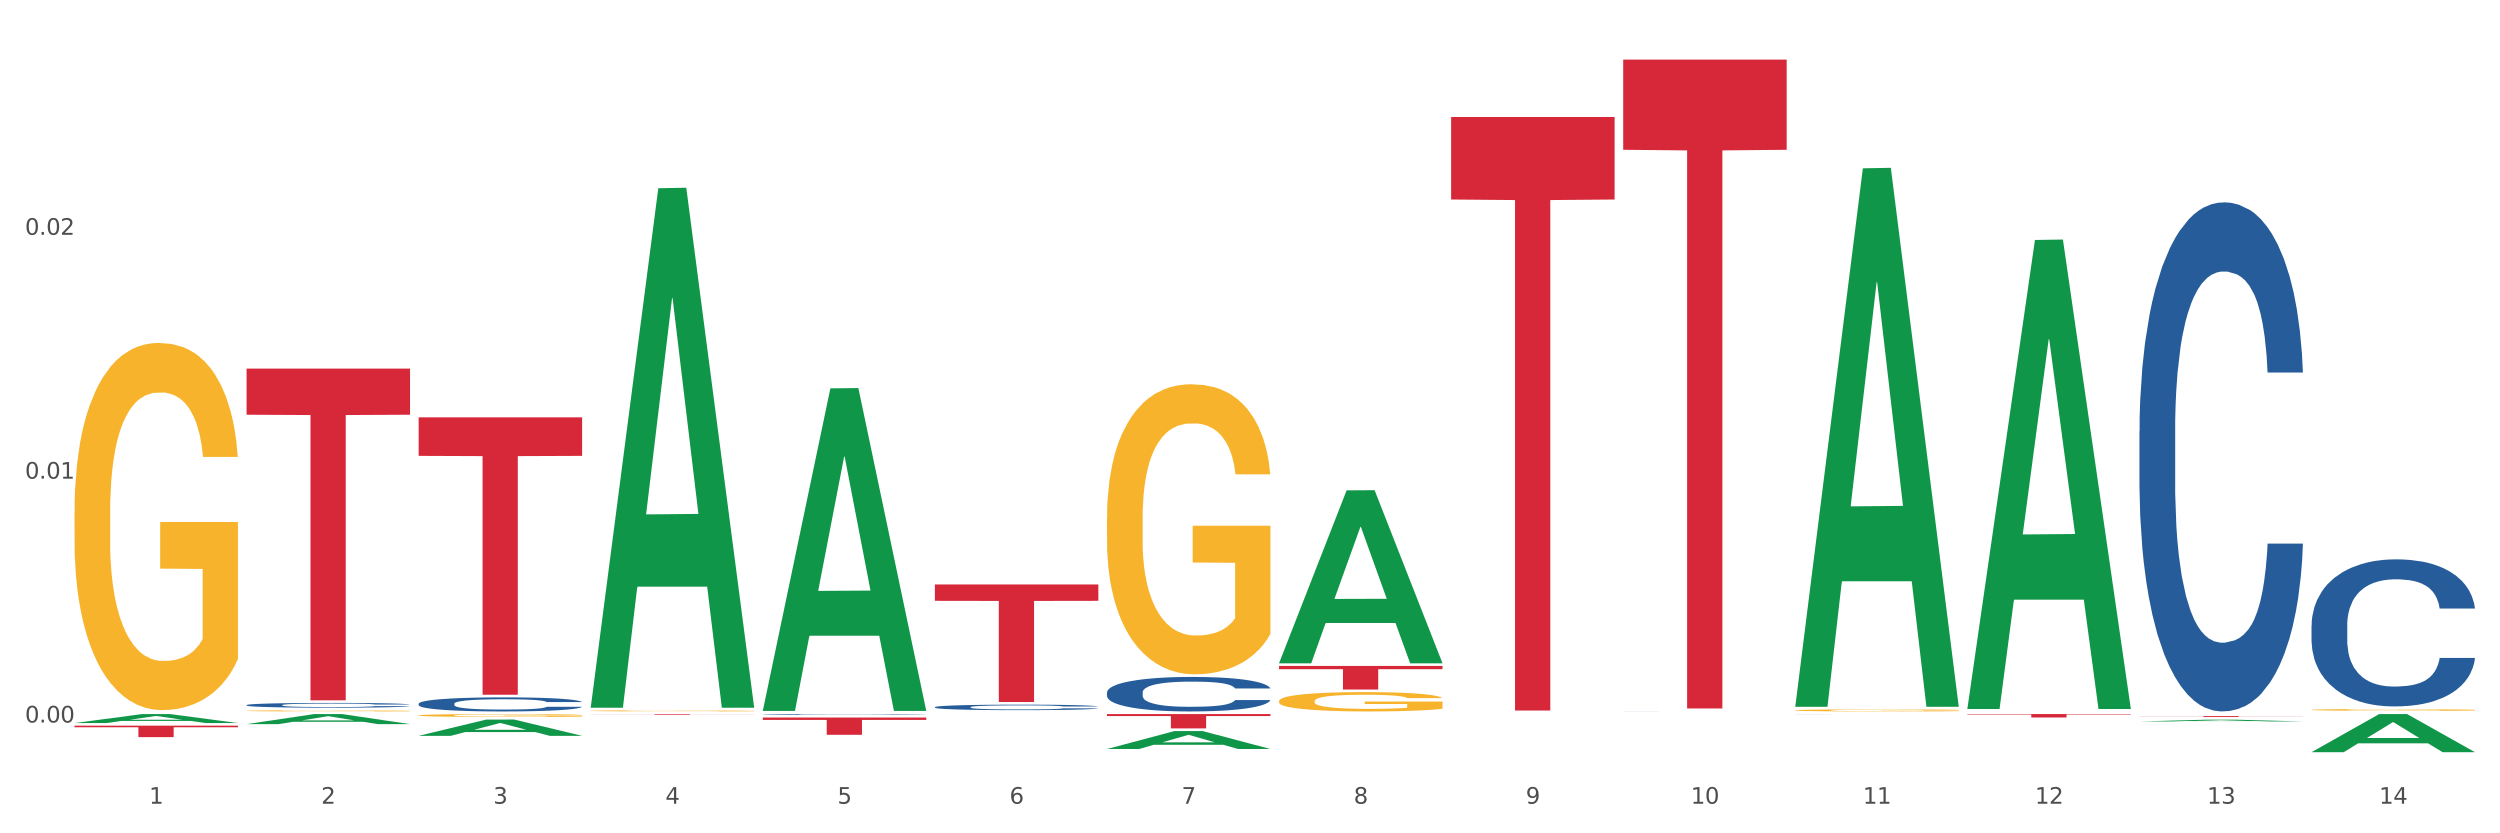 <?xml version="1.0" encoding="utf-8" standalone="no"?>
<!DOCTYPE svg PUBLIC "-//W3C//DTD SVG 1.1//EN"
  "http://www.w3.org/Graphics/SVG/1.1/DTD/svg11.dtd">
<svg xmlns:xlink="http://www.w3.org/1999/xlink" width="1080pt" height="360pt" viewBox="0 0 1080 360" xmlns="http://www.w3.org/2000/svg" version="1.1">
 <rect x="0" y="0" width="1080" height="360" fill="#333333" stroke="none"/>
 <defs>
  <style type="text/css">*{stroke-linejoin: round; stroke-linecap: butt}</style>
 </defs>
 <g id="figure_1">
  <g id="patch_1">
   <path d="M 0 360 
L 1080 360 
L 1080 0 
L 0 0 
z
" style="fill: #ffffff; stroke: #ffffff; stroke-linejoin: miter"/>
  </g>
  <g id="axes_1">
   <g id="matplotlib.axis_1">
    <g id="xtick_1">
     <g id="text_1">
      <!-- 1 -->
      <g style="fill: #4d4d4d" transform="translate(64.432 347.204) scale(0.096 -0.096)">
       <defs>
        <path id="DejaVuSans-31" d="M 794 531 
L 1825 531 
L 1825 4091 
L 703 3866 
L 703 4441 
L 1819 4666 
L 2450 4666 
L 2450 531 
L 3481 531 
L 3481 0 
L 794 0 
L 794 531 
z
" transform="scale(0.016)"/>
       </defs>
       <use xlink:href="#DejaVuSans-31"/>
      </g>
     </g>
    </g>
    <g id="xtick_2">
     <g id="text_2">
      <!-- 2 -->
      <g style="fill: #4d4d4d" transform="translate(138.771 347.204) scale(0.096 -0.096)">
       <defs>
        <path id="DejaVuSans-32" d="M 1228 531 
L 3431 531 
L 3431 0 
L 469 0 
L 469 531 
Q 828 903 1448 1529 
Q 2069 2156 2228 2338 
Q 2531 2678 2651 2914 
Q 2772 3150 2772 3378 
Q 2772 3750 2511 3984 
Q 2250 4219 1831 4219 
Q 1534 4219 1204 4116 
Q 875 4013 500 3803 
L 500 4441 
Q 881 4594 1212 4672 
Q 1544 4750 1819 4750 
Q 2544 4750 2975 4387 
Q 3406 4025 3406 3419 
Q 3406 3131 3298 2873 
Q 3191 2616 2906 2266 
Q 2828 2175 2409 1742 
Q 1991 1309 1228 531 
z
" transform="scale(0.016)"/>
       </defs>
       <use xlink:href="#DejaVuSans-32"/>
      </g>
     </g>
    </g>
    <g id="xtick_3">
     <g id="text_3">
      <!-- 3 -->
      <g style="fill: #4d4d4d" transform="translate(213.109 347.204) scale(0.096 -0.096)">
       <defs>
        <path id="DejaVuSans-33" d="M 2597 2516 
Q 3050 2419 3304 2112 
Q 3559 1806 3559 1356 
Q 3559 666 3084 287 
Q 2609 -91 1734 -91 
Q 1441 -91 1130 -33 
Q 819 25 488 141 
L 488 750 
Q 750 597 1062 519 
Q 1375 441 1716 441 
Q 2309 441 2620 675 
Q 2931 909 2931 1356 
Q 2931 1769 2642 2001 
Q 2353 2234 1838 2234 
L 1294 2234 
L 1294 2753 
L 1863 2753 
Q 2328 2753 2575 2939 
Q 2822 3125 2822 3475 
Q 2822 3834 2567 4026 
Q 2313 4219 1838 4219 
Q 1578 4219 1281 4162 
Q 984 4106 628 3988 
L 628 4550 
Q 988 4650 1302 4700 
Q 1616 4750 1894 4750 
Q 2613 4750 3031 4423 
Q 3450 4097 3450 3541 
Q 3450 3153 3228 2886 
Q 3006 2619 2597 2516 
z
" transform="scale(0.016)"/>
       </defs>
       <use xlink:href="#DejaVuSans-33"/>
      </g>
     </g>
    </g>
    <g id="xtick_4">
     <g id="text_4">
      <!-- 4 -->
      <g style="fill: #4d4d4d" transform="translate(287.448 347.204) scale(0.096 -0.096)">
       <defs>
        <path id="DejaVuSans-34" d="M 2419 4116 
L 825 1625 
L 2419 1625 
L 2419 4116 
z
M 2253 4666 
L 3047 4666 
L 3047 1625 
L 3713 1625 
L 3713 1100 
L 3047 1100 
L 3047 0 
L 2419 0 
L 2419 1100 
L 313 1100 
L 313 1709 
L 2253 4666 
z
" transform="scale(0.016)"/>
       </defs>
       <use xlink:href="#DejaVuSans-34"/>
      </g>
     </g>
    </g>
    <g id="xtick_5">
     <g id="text_5">
      <!-- 5 -->
      <g style="fill: #4d4d4d" transform="translate(361.787 347.204) scale(0.096 -0.096)">
       <defs>
        <path id="DejaVuSans-35" d="M 691 4666 
L 3169 4666 
L 3169 4134 
L 1269 4134 
L 1269 2991 
Q 1406 3038 1543 3061 
Q 1681 3084 1819 3084 
Q 2600 3084 3056 2656 
Q 3513 2228 3513 1497 
Q 3513 744 3044 326 
Q 2575 -91 1722 -91 
Q 1428 -91 1123 -41 
Q 819 9 494 109 
L 494 744 
Q 775 591 1075 516 
Q 1375 441 1709 441 
Q 2250 441 2565 725 
Q 2881 1009 2881 1497 
Q 2881 1984 2565 2268 
Q 2250 2553 1709 2553 
Q 1456 2553 1204 2497 
Q 953 2441 691 2322 
L 691 4666 
z
" transform="scale(0.016)"/>
       </defs>
       <use xlink:href="#DejaVuSans-35"/>
      </g>
     </g>
    </g>
    <g id="xtick_6">
     <g id="text_6">
      <!-- 6 -->
      <g style="fill: #4d4d4d" transform="translate(436.125 347.204) scale(0.096 -0.096)">
       <defs>
        <path id="DejaVuSans-36" d="M 2113 2584 
Q 1688 2584 1439 2293 
Q 1191 2003 1191 1497 
Q 1191 994 1439 701 
Q 1688 409 2113 409 
Q 2538 409 2786 701 
Q 3034 994 3034 1497 
Q 3034 2003 2786 2293 
Q 2538 2584 2113 2584 
z
M 3366 4563 
L 3366 3988 
Q 3128 4100 2886 4159 
Q 2644 4219 2406 4219 
Q 1781 4219 1451 3797 
Q 1122 3375 1075 2522 
Q 1259 2794 1537 2939 
Q 1816 3084 2150 3084 
Q 2853 3084 3261 2657 
Q 3669 2231 3669 1497 
Q 3669 778 3244 343 
Q 2819 -91 2113 -91 
Q 1303 -91 875 529 
Q 447 1150 447 2328 
Q 447 3434 972 4092 
Q 1497 4750 2381 4750 
Q 2619 4750 2861 4703 
Q 3103 4656 3366 4563 
z
" transform="scale(0.016)"/>
       </defs>
       <use xlink:href="#DejaVuSans-36"/>
      </g>
     </g>
    </g>
    <g id="xtick_7">
     <g id="text_7">
      <!-- 7 -->
      <g style="fill: #4d4d4d" transform="translate(510.464 347.204) scale(0.096 -0.096)">
       <defs>
        <path id="DejaVuSans-37" d="M 525 4666 
L 3525 4666 
L 3525 4397 
L 1831 0 
L 1172 0 
L 2766 4134 
L 525 4134 
L 525 4666 
z
" transform="scale(0.016)"/>
       </defs>
       <use xlink:href="#DejaVuSans-37"/>
      </g>
     </g>
    </g>
    <g id="xtick_8">
     <g id="text_8">
      <!-- 8 -->
      <g style="fill: #4d4d4d" transform="translate(584.803 347.204) scale(0.096 -0.096)">
       <defs>
        <path id="DejaVuSans-38" d="M 2034 2216 
Q 1584 2216 1326 1975 
Q 1069 1734 1069 1313 
Q 1069 891 1326 650 
Q 1584 409 2034 409 
Q 2484 409 2743 651 
Q 3003 894 3003 1313 
Q 3003 1734 2745 1975 
Q 2488 2216 2034 2216 
z
M 1403 2484 
Q 997 2584 770 2862 
Q 544 3141 544 3541 
Q 544 4100 942 4425 
Q 1341 4750 2034 4750 
Q 2731 4750 3128 4425 
Q 3525 4100 3525 3541 
Q 3525 3141 3298 2862 
Q 3072 2584 2669 2484 
Q 3125 2378 3379 2068 
Q 3634 1759 3634 1313 
Q 3634 634 3220 271 
Q 2806 -91 2034 -91 
Q 1263 -91 848 271 
Q 434 634 434 1313 
Q 434 1759 690 2068 
Q 947 2378 1403 2484 
z
M 1172 3481 
Q 1172 3119 1398 2916 
Q 1625 2713 2034 2713 
Q 2441 2713 2670 2916 
Q 2900 3119 2900 3481 
Q 2900 3844 2670 4047 
Q 2441 4250 2034 4250 
Q 1625 4250 1398 4047 
Q 1172 3844 1172 3481 
z
" transform="scale(0.016)"/>
       </defs>
       <use xlink:href="#DejaVuSans-38"/>
      </g>
     </g>
    </g>
    <g id="xtick_9">
     <g id="text_9">
      <!-- 9 -->
      <g style="fill: #4d4d4d" transform="translate(659.142 347.204) scale(0.096 -0.096)">
       <defs>
        <path id="DejaVuSans-39" d="M 703 97 
L 703 672 
Q 941 559 1184 500 
Q 1428 441 1663 441 
Q 2288 441 2617 861 
Q 2947 1281 2994 2138 
Q 2813 1869 2534 1725 
Q 2256 1581 1919 1581 
Q 1219 1581 811 2004 
Q 403 2428 403 3163 
Q 403 3881 828 4315 
Q 1253 4750 1959 4750 
Q 2769 4750 3195 4129 
Q 3622 3509 3622 2328 
Q 3622 1225 3098 567 
Q 2575 -91 1691 -91 
Q 1453 -91 1209 -44 
Q 966 3 703 97 
z
M 1959 2075 
Q 2384 2075 2632 2365 
Q 2881 2656 2881 3163 
Q 2881 3666 2632 3958 
Q 2384 4250 1959 4250 
Q 1534 4250 1286 3958 
Q 1038 3666 1038 3163 
Q 1038 2656 1286 2365 
Q 1534 2075 1959 2075 
z
" transform="scale(0.016)"/>
       </defs>
       <use xlink:href="#DejaVuSans-39"/>
      </g>
     </g>
    </g>
    <g id="xtick_10">
     <g id="text_10">
      <!-- 10 -->
      <g style="fill: #4d4d4d" transform="translate(730.426 347.204) scale(0.096 -0.096)">
       <defs>
        <path id="DejaVuSans-30" d="M 2034 4250 
Q 1547 4250 1301 3770 
Q 1056 3291 1056 2328 
Q 1056 1369 1301 889 
Q 1547 409 2034 409 
Q 2525 409 2770 889 
Q 3016 1369 3016 2328 
Q 3016 3291 2770 3770 
Q 2525 4250 2034 4250 
z
M 2034 4750 
Q 2819 4750 3233 4129 
Q 3647 3509 3647 2328 
Q 3647 1150 3233 529 
Q 2819 -91 2034 -91 
Q 1250 -91 836 529 
Q 422 1150 422 2328 
Q 422 3509 836 4129 
Q 1250 4750 2034 4750 
z
" transform="scale(0.016)"/>
       </defs>
       <use xlink:href="#DejaVuSans-31"/>
       <use xlink:href="#DejaVuSans-30" transform="translate(63.623 0)"/>
      </g>
     </g>
    </g>
    <g id="xtick_11">
     <g id="text_11">
      <!-- 11 -->
      <g style="fill: #4d4d4d" transform="translate(804.765 347.204) scale(0.096 -0.096)">
       <use xlink:href="#DejaVuSans-31"/>
       <use xlink:href="#DejaVuSans-31" transform="translate(63.623 0)"/>
      </g>
     </g>
    </g>
    <g id="xtick_12">
     <g id="text_12">
      <!-- 12 -->
      <g style="fill: #4d4d4d" transform="translate(879.104 347.204) scale(0.096 -0.096)">
       <use xlink:href="#DejaVuSans-31"/>
       <use xlink:href="#DejaVuSans-32" transform="translate(63.623 0)"/>
      </g>
     </g>
    </g>
    <g id="xtick_13">
     <g id="text_13">
      <!-- 13 -->
      <g style="fill: #4d4d4d" transform="translate(953.442 347.204) scale(0.096 -0.096)">
       <use xlink:href="#DejaVuSans-31"/>
       <use xlink:href="#DejaVuSans-33" transform="translate(63.623 0)"/>
      </g>
     </g>
    </g>
    <g id="xtick_14">
     <g id="text_14">
      <!-- 14 -->
      <g style="fill: #4d4d4d" transform="translate(1027.781 347.204) scale(0.096 -0.096)">
       <use xlink:href="#DejaVuSans-31"/>
       <use xlink:href="#DejaVuSans-34" transform="translate(63.623 0)"/>
      </g>
     </g>
    </g>
    <g id="xtick_15"/>
    <g id="xtick_16"/>
    <g id="xtick_17"/>
    <g id="xtick_18"/>
    <g id="xtick_19"/>
    <g id="xtick_20"/>
    <g id="xtick_21"/>
    <g id="xtick_22"/>
    <g id="xtick_23"/>
    <g id="xtick_24"/>
    <g id="xtick_25"/>
    <g id="xtick_26"/>
    <g id="xtick_27"/>
   </g>
   <g id="matplotlib.axis_2">
    <g id="ytick_1">
     <g id="text_15">
      <!-- 0.00 -->
      <g style="fill: #4d4d4d" transform="translate(10.8 312.123) scale(0.096 -0.096)">
       <defs>
        <path id="DejaVuSans-2e" d="M 684 794 
L 1344 794 
L 1344 0 
L 684 0 
L 684 794 
z
" transform="scale(0.016)"/>
       </defs>
       <use xlink:href="#DejaVuSans-30"/>
       <use xlink:href="#DejaVuSans-2e" transform="translate(63.623 0)"/>
       <use xlink:href="#DejaVuSans-30" transform="translate(95.41 0)"/>
       <use xlink:href="#DejaVuSans-30" transform="translate(159.033 0)"/>
      </g>
     </g>
    </g>
    <g id="ytick_2">
     <g id="text_16">
      <!-- 0.01 -->
      <g style="fill: #4d4d4d" transform="translate(10.8 206.776) scale(0.096 -0.096)">
       <use xlink:href="#DejaVuSans-30"/>
       <use xlink:href="#DejaVuSans-2e" transform="translate(63.623 0)"/>
       <use xlink:href="#DejaVuSans-30" transform="translate(95.41 0)"/>
       <use xlink:href="#DejaVuSans-31" transform="translate(159.033 0)"/>
      </g>
     </g>
    </g>
    <g id="ytick_3">
     <g id="text_17">
      <!-- 0.02 -->
      <g style="fill: #4d4d4d" transform="translate(10.8 101.428) scale(0.096 -0.096)">
       <use xlink:href="#DejaVuSans-30"/>
       <use xlink:href="#DejaVuSans-2e" transform="translate(63.623 0)"/>
       <use xlink:href="#DejaVuSans-30" transform="translate(95.41 0)"/>
       <use xlink:href="#DejaVuSans-32" transform="translate(159.033 0)"/>
      </g>
     </g>
    </g>
    <g id="ytick_4"/>
    <g id="ytick_5"/>
    <g id="ytick_6"/>
   </g>
   <g id="PolyCollection_1">
    <path d="M 32.175 312.354 
L 32.248 312.35 
L 61.37 308.48 
L 73.456 308.476 
L 102.797 312.361 
L 88.818 312.361 
L 82.484 311.457 
L 52.415 311.457 
L 52.197 311.471 
L 46.081 312.361 
L 32.175 312.361 
L 32.175 312.354 
L 56.201 310.917 
L 78.698 310.913 
L 67.559 309.304 
L 67.413 309.297 
L 67.267 309.308 
L 56.128 310.913 
L 56.201 310.917 
L 32.175 312.354 
z
" clip-path="url(#p2f6dd29756)" style="fill: #109648"/>
    <path d="M 255.191 307.087 
L 255.275 307.086 
L 255.275 307.071 
L 255.441 307.059 
L 256.275 307.028 
L 257.526 307.002 
L 258.443 306.988 
L 259.36 306.977 
L 260.444 306.966 
L 261.778 306.955 
L 264.196 306.938 
L 265.697 306.929 
L 267.531 306.92 
L 270.866 306.907 
L 273.284 306.899 
L 275.786 306.893 
L 279.871 306.886 
L 282.539 306.882 
L 285.374 306.88 
L 288.793 306.878 
L 291.377 306.878 
L 297.047 306.879 
L 301.883 306.883 
L 304.218 306.886 
L 307.219 306.891 
L 308.804 306.894 
L 311.388 306.901 
L 314.057 306.909 
L 315.891 306.917 
L 318.642 306.931 
L 320.727 306.945 
L 322.645 306.962 
L 323.645 306.974 
L 324.395 306.985 
L 325.062 306.998 
L 325.73 307.018 
L 310.721 307.018 
L 310.138 307.004 
L 309.221 306.99 
L 307.886 306.977 
L 306.719 306.969 
L 304.718 306.958 
L 302.884 306.952 
L 300.966 306.947 
L 298.631 306.943 
L 296.797 306.941 
L 294.212 306.939 
L 289.126 306.939 
L 285.708 306.943 
L 283.373 306.947 
L 281.872 306.951 
L 280.538 306.955 
L 279.037 306.96 
L 277.286 306.969 
L 276.036 306.977 
L 274.785 306.987 
L 273.785 306.997 
L 272.867 307.008 
L 272.117 307.021 
L 271.533 307.033 
L 271.033 307.049 
L 270.616 307.075 
L 270.616 307.131 
L 270.783 307.144 
L 271.2 307.161 
L 271.7 307.174 
L 272.534 307.189 
L 273.284 307.199 
L 274.702 307.214 
L 276.286 307.227 
L 277.537 307.235 
L 278.787 307.241 
L 280.955 307.25 
L 283.373 307.258 
L 285.458 307.262 
L 288.292 307.266 
L 290.21 307.268 
L 291.878 307.269 
L 295.963 307.269 
L 298.882 307.267 
L 302.133 307.265 
L 304.635 307.261 
L 306.719 307.256 
L 309.054 307.249 
L 310.555 307.242 
L 310.555 307.156 
L 292.211 307.155 
L 292.211 307.098 
L 325.813 307.098 
L 325.813 307.266 
L 324.395 307.275 
L 322.811 307.283 
L 321.144 307.29 
L 318.642 307.298 
L 315.641 307.307 
L 312.973 307.312 
L 310.138 307.317 
L 306.803 307.322 
L 302.467 307.326 
L 299.799 307.328 
L 296.464 307.329 
L 292.545 307.329 
L 289.126 307.328 
L 285.791 307.326 
L 282.289 307.323 
L 278.871 307.317 
L 276.286 307.312 
L 273.701 307.305 
L 270.95 307.297 
L 268.782 307.289 
L 267.114 307.281 
L 265.28 307.272 
L 263.279 307.259 
L 261.778 307.248 
L 260.444 307.237 
L 259.027 307.222 
L 258.026 307.209 
L 257.025 307.193 
L 256.442 307.181 
L 255.775 307.162 
L 255.275 307.136 
L 255.191 307.087 
z
" clip-path="url(#p2f6dd29756)" style="fill: #f7b32b"/>
    <path d="M 478.207 223.901 
L 478.291 223.786 
L 478.291 219.667 
L 478.457 216.119 
L 479.291 207.536 
L 480.542 200.44 
L 481.459 196.663 
L 482.376 193.573 
L 483.46 190.484 
L 484.794 187.279 
L 487.212 182.587 
L 488.713 180.184 
L 490.547 177.666 
L 493.882 174.004 
L 496.3 171.944 
L 498.802 170.227 
L 502.887 168.167 
L 505.555 167.252 
L 508.39 166.565 
L 511.809 166.107 
L 514.394 165.993 
L 520.063 166.336 
L 524.899 167.366 
L 527.234 168.167 
L 530.236 169.54 
L 531.82 170.456 
L 534.405 172.287 
L 537.073 174.69 
L 538.907 176.75 
L 541.658 180.641 
L 543.743 184.532 
L 545.661 189.339 
L 546.661 192.658 
L 547.412 195.748 
L 548.079 199.296 
L 548.746 204.903 
L 533.737 204.903 
L 533.154 200.898 
L 532.237 197.121 
L 530.903 193.459 
L 529.735 191.17 
L 527.734 188.309 
L 525.9 186.478 
L 523.982 185.105 
L 521.648 183.96 
L 519.813 183.388 
L 517.228 182.93 
L 512.142 183.045 
L 508.724 183.96 
L 506.389 185.105 
L 504.888 186.135 
L 503.554 187.279 
L 502.054 188.881 
L 500.303 191.285 
L 499.052 193.459 
L 497.801 196.206 
L 496.801 198.952 
L 495.884 202.157 
L 495.133 205.59 
L 494.549 209.138 
L 494.049 213.487 
L 493.632 220.697 
L 493.632 236.375 
L 493.799 239.923 
L 494.216 244.615 
L 494.716 248.163 
L 495.55 252.397 
L 496.3 255.258 
L 497.718 259.378 
L 499.302 262.812 
L 500.553 264.986 
L 501.803 266.817 
L 503.971 269.335 
L 506.389 271.395 
L 508.474 272.654 
L 511.309 273.798 
L 513.226 274.256 
L 514.894 274.485 
L 518.979 274.485 
L 521.898 274.142 
L 525.149 273.34 
L 527.651 272.31 
L 529.735 271.052 
L 532.07 268.992 
L 533.571 267.046 
L 533.571 243.127 
L 515.227 243.013 
L 515.227 227.105 
L 548.829 227.105 
L 548.829 273.798 
L 547.412 276.202 
L 545.827 278.376 
L 544.16 280.321 
L 541.658 282.725 
L 538.657 285.014 
L 535.989 286.616 
L 533.154 287.989 
L 529.819 289.248 
L 525.483 290.392 
L 522.815 290.85 
L 519.48 291.194 
L 515.561 291.308 
L 512.142 291.079 
L 508.807 290.507 
L 505.305 289.477 
L 501.887 287.989 
L 499.302 286.501 
L 496.717 284.67 
L 493.966 282.267 
L 491.798 279.978 
L 490.13 277.918 
L 488.296 275.286 
L 486.295 271.853 
L 484.794 268.763 
L 483.46 265.558 
L 482.043 261.438 
L 481.042 257.891 
L 480.042 253.427 
L 479.458 250.108 
L 478.791 244.958 
L 478.291 237.749 
L 478.207 223.901 
z
" clip-path="url(#p2f6dd29756)" style="fill: #f7b32b"/>
    <path d="M 775.562 306.868 
L 775.645 306.867 
L 775.645 306.838 
L 775.812 306.813 
L 776.646 306.752 
L 777.897 306.702 
L 778.814 306.675 
L 779.731 306.653 
L 780.815 306.631 
L 782.149 306.608 
L 784.567 306.575 
L 786.068 306.558 
L 787.902 306.54 
L 791.237 306.514 
L 793.655 306.5 
L 796.157 306.488 
L 800.242 306.473 
L 802.91 306.467 
L 805.745 306.462 
L 809.164 306.458 
L 811.748 306.458 
L 817.418 306.46 
L 822.254 306.467 
L 824.589 306.473 
L 827.59 306.483 
L 829.175 306.489 
L 831.759 306.502 
L 834.427 306.519 
L 836.262 306.534 
L 839.013 306.561 
L 841.098 306.589 
L 843.015 306.623 
L 844.016 306.647 
L 844.766 306.668 
L 845.433 306.694 
L 846.1 306.733 
L 831.092 306.733 
L 830.509 306.705 
L 829.592 306.678 
L 828.257 306.652 
L 827.09 306.636 
L 825.089 306.616 
L 823.255 306.603 
L 821.337 306.593 
L 819.002 306.585 
L 817.168 306.581 
L 814.583 306.578 
L 809.497 306.578 
L 806.079 306.585 
L 803.744 306.593 
L 802.243 306.6 
L 800.909 306.608 
L 799.408 306.62 
L 797.657 306.637 
L 796.407 306.652 
L 795.156 306.672 
L 794.156 306.691 
L 793.238 306.714 
L 792.488 306.738 
L 791.904 306.763 
L 791.404 306.794 
L 790.987 306.845 
L 790.987 306.956 
L 791.154 306.981 
L 791.571 307.015 
L 792.071 307.04 
L 792.905 307.07 
L 793.655 307.09 
L 795.073 307.119 
L 796.657 307.143 
L 797.908 307.159 
L 799.158 307.172 
L 801.326 307.19 
L 803.744 307.204 
L 805.829 307.213 
L 808.663 307.221 
L 810.581 307.224 
L 812.249 307.226 
L 816.334 307.226 
L 819.253 307.224 
L 822.504 307.218 
L 825.006 307.211 
L 827.09 307.202 
L 829.425 307.187 
L 830.926 307.173 
L 830.926 307.004 
L 812.582 307.003 
L 812.582 306.89 
L 846.184 306.89 
L 846.184 307.221 
L 844.766 307.238 
L 843.182 307.254 
L 841.515 307.267 
L 839.013 307.284 
L 836.012 307.301 
L 833.344 307.312 
L 830.509 307.322 
L 827.174 307.331 
L 822.838 307.339 
L 820.17 307.342 
L 816.835 307.344 
L 812.916 307.345 
L 809.497 307.344 
L 806.162 307.34 
L 802.66 307.332 
L 799.242 307.322 
L 796.657 307.311 
L 794.072 307.298 
L 791.321 307.281 
L 789.153 307.265 
L 787.485 307.25 
L 785.651 307.232 
L 783.65 307.207 
L 782.149 307.186 
L 780.815 307.163 
L 779.398 307.134 
L 778.397 307.109 
L 777.396 307.077 
L 776.813 307.053 
L 776.146 307.017 
L 775.645 306.966 
L 775.562 306.868 
z
" clip-path="url(#p2f6dd29756)" style="fill: #f7b32b"/>
    <path d="M 998.578 306.652 
L 998.662 306.651 
L 998.662 306.627 
L 998.828 306.606 
L 999.662 306.555 
L 1000.913 306.513 
L 1001.83 306.491 
L 1002.747 306.473 
L 1003.831 306.454 
L 1005.165 306.436 
L 1007.583 306.408 
L 1009.084 306.394 
L 1010.918 306.379 
L 1014.253 306.357 
L 1016.671 306.345 
L 1019.173 306.335 
L 1023.258 306.323 
L 1025.926 306.317 
L 1028.761 306.313 
L 1032.18 306.31 
L 1034.765 306.31 
L 1040.434 306.312 
L 1045.27 306.318 
L 1047.605 306.323 
L 1050.607 306.331 
L 1052.191 306.336 
L 1054.775 306.347 
L 1057.444 306.361 
L 1059.278 306.373 
L 1062.029 306.396 
L 1064.114 306.419 
L 1066.032 306.448 
L 1067.032 306.467 
L 1067.783 306.486 
L 1068.45 306.507 
L 1069.117 306.54 
L 1054.108 306.54 
L 1053.525 306.516 
L 1052.608 306.494 
L 1051.274 306.472 
L 1050.106 306.459 
L 1048.105 306.442 
L 1046.271 306.431 
L 1044.353 306.423 
L 1042.019 306.416 
L 1040.184 306.413 
L 1037.599 306.41 
L 1032.513 306.41 
L 1029.095 306.416 
L 1026.76 306.423 
L 1025.259 306.429 
L 1023.925 306.436 
L 1022.425 306.445 
L 1020.674 306.459 
L 1019.423 306.472 
L 1018.172 306.488 
L 1017.172 306.505 
L 1016.255 306.524 
L 1015.504 306.544 
L 1014.92 306.565 
L 1014.42 306.591 
L 1014.003 306.633 
L 1014.003 306.726 
L 1014.17 306.747 
L 1014.587 306.775 
L 1015.087 306.796 
L 1015.921 306.821 
L 1016.671 306.838 
L 1018.089 306.862 
L 1019.673 306.882 
L 1020.924 306.895 
L 1022.174 306.906 
L 1024.342 306.921 
L 1026.76 306.933 
L 1028.845 306.94 
L 1031.68 306.947 
L 1033.597 306.95 
L 1035.265 306.951 
L 1039.35 306.951 
L 1042.269 306.949 
L 1045.52 306.945 
L 1048.022 306.938 
L 1050.106 306.931 
L 1052.441 306.919 
L 1053.942 306.907 
L 1053.942 306.766 
L 1035.598 306.765 
L 1035.598 306.671 
L 1069.2 306.671 
L 1069.2 306.947 
L 1067.783 306.961 
L 1066.198 306.974 
L 1064.531 306.986 
L 1062.029 307 
L 1059.028 307.014 
L 1056.36 307.023 
L 1053.525 307.031 
L 1050.19 307.039 
L 1045.854 307.045 
L 1043.186 307.048 
L 1039.851 307.05 
L 1035.932 307.051 
L 1032.513 307.049 
L 1029.178 307.046 
L 1025.676 307.04 
L 1022.258 307.031 
L 1019.673 307.022 
L 1017.088 307.012 
L 1014.337 306.997 
L 1012.169 306.984 
L 1010.501 306.972 
L 1008.667 306.956 
L 1006.666 306.936 
L 1005.165 306.917 
L 1003.831 306.898 
L 1002.414 306.874 
L 1001.413 306.853 
L 1000.413 306.827 
L 999.829 306.807 
L 999.162 306.777 
L 998.662 306.734 
L 998.578 306.652 
z
" clip-path="url(#p2f6dd29756)" style="fill: #f7b32b"/>
    <path d="M 255.191 308.476 
L 325.813 308.476 
L 325.813 308.516 
L 298.033 308.516 
L 298.033 308.762 
L 282.804 308.762 
L 282.804 308.516 
L 255.191 308.516 
L 255.191 308.476 
L 255.191 308.476 
z
" clip-path="url(#p2f6dd29756)" style="fill: #d62839"/>
    <path d="M 180.852 180.276 
L 251.474 180.276 
L 251.474 196.933 
L 223.694 197.045 
L 223.694 300.133 
L 208.465 300.133 
L 208.465 197.045 
L 180.852 196.933 
L 180.852 180.389 
L 180.852 180.276 
z
" clip-path="url(#p2f6dd29756)" style="fill: #d62839"/>
    <path d="M 106.514 159.25 
L 177.135 159.25 
L 177.135 179.161 
L 149.355 179.295 
L 149.355 302.53 
L 134.126 302.53 
L 134.126 179.295 
L 106.514 179.161 
L 106.514 159.384 
L 106.514 159.25 
z
" clip-path="url(#p2f6dd29756)" style="fill: #d62839"/>
    <path d="M 32.175 313.492 
L 102.797 313.492 
L 102.797 314.181 
L 75.017 314.186 
L 75.017 318.45 
L 59.788 318.45 
L 59.788 314.186 
L 32.175 314.181 
L 32.175 313.497 
L 32.175 313.492 
z
" clip-path="url(#p2f6dd29756)" style="fill: #d62839"/>
    <path d="M 180.852 309.051 
L 180.936 309.05 
L 180.936 309.009 
L 181.103 308.974 
L 181.936 308.888 
L 183.187 308.818 
L 184.104 308.781 
L 185.021 308.75 
L 186.105 308.719 
L 187.439 308.687 
L 189.857 308.641 
L 191.358 308.617 
L 193.192 308.592 
L 196.528 308.556 
L 198.946 308.535 
L 201.447 308.518 
L 205.533 308.498 
L 208.201 308.489 
L 211.036 308.482 
L 214.454 308.477 
L 217.039 308.476 
L 222.709 308.48 
L 227.545 308.49 
L 229.879 308.498 
L 232.881 308.511 
L 234.465 308.52 
L 237.05 308.539 
L 239.718 308.562 
L 241.552 308.583 
L 244.304 308.622 
L 246.388 308.66 
L 248.306 308.708 
L 249.306 308.741 
L 250.057 308.771 
L 250.724 308.807 
L 251.391 308.862 
L 236.383 308.862 
L 235.799 308.823 
L 234.882 308.785 
L 233.548 308.749 
L 232.38 308.726 
L 230.379 308.698 
L 228.545 308.679 
L 226.627 308.666 
L 224.293 308.654 
L 222.458 308.649 
L 219.874 308.644 
L 214.788 308.645 
L 211.369 308.654 
L 209.034 308.666 
L 207.534 308.676 
L 206.2 308.687 
L 204.699 308.703 
L 202.948 308.727 
L 201.697 308.749 
L 200.446 308.776 
L 199.446 308.803 
L 198.529 308.835 
L 197.778 308.869 
L 197.195 308.904 
L 196.694 308.948 
L 196.277 309.019 
L 196.277 309.175 
L 196.444 309.21 
L 196.861 309.256 
L 197.361 309.292 
L 198.195 309.334 
L 198.946 309.362 
L 200.363 309.403 
L 201.947 309.437 
L 203.198 309.459 
L 204.449 309.477 
L 206.616 309.502 
L 209.034 309.522 
L 211.119 309.535 
L 213.954 309.546 
L 215.871 309.551 
L 217.539 309.553 
L 221.625 309.553 
L 224.543 309.55 
L 227.795 309.542 
L 230.296 309.531 
L 232.38 309.519 
L 234.715 309.498 
L 236.216 309.479 
L 236.216 309.242 
L 217.873 309.241 
L 217.873 309.083 
L 251.474 309.083 
L 251.474 309.546 
L 250.057 309.57 
L 248.473 309.592 
L 246.805 309.611 
L 244.304 309.635 
L 241.302 309.657 
L 238.634 309.673 
L 235.799 309.687 
L 232.464 309.699 
L 228.128 309.711 
L 225.46 309.715 
L 222.125 309.719 
L 218.206 309.72 
L 214.788 309.718 
L 211.452 309.712 
L 207.951 309.702 
L 204.532 309.687 
L 201.947 309.672 
L 199.362 309.654 
L 196.611 309.63 
L 194.443 309.607 
L 192.776 309.587 
L 190.941 309.561 
L 188.94 309.527 
L 187.439 309.496 
L 186.105 309.464 
L 184.688 309.423 
L 183.687 309.388 
L 182.687 309.344 
L 182.103 309.311 
L 181.436 309.26 
L 180.936 309.188 
L 180.852 309.051 
z
" clip-path="url(#p2f6dd29756)" style="fill: #f7b32b"/>
    <path d="M 106.514 304.587 
L 106.597 304.585 
L 106.597 304.532 
L 106.848 304.461 
L 107.766 304.329 
L 108.935 304.229 
L 110.938 304.113 
L 112.023 304.064 
L 113.442 304.009 
L 116.364 303.921 
L 119.703 303.845 
L 122.04 303.804 
L 123.794 303.778 
L 127.717 303.731 
L 129.971 303.71 
L 132.308 303.693 
L 134.312 303.682 
L 137.651 303.668 
L 140.322 303.663 
L 143.411 303.661 
L 145.998 303.663 
L 149.421 303.67 
L 154.43 303.693 
L 156.35 303.706 
L 158.937 303.729 
L 161.609 303.759 
L 163.779 303.789 
L 166.283 303.832 
L 168.871 303.889 
L 171.376 303.96 
L 173.129 304.026 
L 174.548 304.096 
L 175.8 304.18 
L 176.718 304.272 
L 177.135 304.35 
L 161.859 304.35 
L 161.442 304.28 
L 160.607 304.205 
L 159.772 304.154 
L 158.854 304.113 
L 157.435 304.065 
L 156.183 304.035 
L 154.096 304 
L 152.176 303.977 
L 150.59 303.964 
L 148.67 303.953 
L 144.579 303.941 
L 141.658 303.941 
L 139.821 303.945 
L 137.567 303.954 
L 135.647 303.968 
L 133.393 303.99 
L 131.64 304.015 
L 129.887 304.047 
L 128.886 304.069 
L 127.383 304.111 
L 126.381 304.144 
L 125.046 304.203 
L 124.294 304.244 
L 122.959 304.351 
L 122.374 304.43 
L 122.124 304.485 
L 121.957 304.545 
L 121.957 304.839 
L 122.458 304.97 
L 122.875 305.027 
L 123.543 305.091 
L 124.795 305.174 
L 126.632 305.255 
L 128.552 305.313 
L 130.138 305.349 
L 131.64 305.375 
L 133.143 305.396 
L 134.979 305.414 
L 136.482 305.426 
L 138.736 305.437 
L 141.407 305.443 
L 143.494 305.443 
L 147.751 305.433 
L 149.671 305.424 
L 151.508 305.411 
L 153.511 305.39 
L 155.097 305.367 
L 156.016 305.35 
L 157.518 305.315 
L 158.687 305.277 
L 159.689 305.234 
L 160.357 305.196 
L 161.108 305.14 
L 161.692 305.076 
L 161.859 305.042 
L 177.135 305.042 
L 176.802 305.11 
L 176.217 305.175 
L 175.049 305.264 
L 174.13 305.315 
L 172.711 305.377 
L 171.209 305.429 
L 169.122 305.488 
L 167.202 305.531 
L 165.198 305.569 
L 163.028 305.603 
L 159.104 305.65 
L 157.685 305.663 
L 154.68 305.685 
L 152.343 305.699 
L 148.92 305.712 
L 145.414 305.719 
L 141.741 305.721 
L 138.486 305.717 
L 134.896 305.706 
L 132.642 305.695 
L 130.138 305.678 
L 127.216 305.651 
L 124.461 305.62 
L 121.874 305.582 
L 119.453 305.539 
L 117.199 305.49 
L 114.277 305.409 
L 112.107 305.33 
L 110.521 305.256 
L 109.435 305.194 
L 108.35 305.115 
L 107.766 305.061 
L 106.848 304.929 
L 106.514 304.807 
L 106.514 304.587 
z
" clip-path="url(#p2f6dd29756)" style="fill: #255c99"/>
    <path d="M 329.53 308.638 
L 329.613 308.637 
L 329.613 308.628 
L 329.864 308.616 
L 330.782 308.593 
L 331.951 308.575 
L 333.954 308.555 
L 335.039 308.546 
L 336.458 308.537 
L 339.38 308.521 
L 342.719 308.508 
L 345.057 308.501 
L 346.81 308.496 
L 350.733 308.488 
L 352.987 308.485 
L 355.324 308.482 
L 357.328 308.48 
L 360.667 308.477 
L 363.338 308.476 
L 366.427 308.476 
L 369.015 308.476 
L 372.437 308.478 
L 377.446 308.482 
L 379.366 308.484 
L 381.954 308.488 
L 384.625 308.493 
L 386.795 308.498 
L 389.3 308.506 
L 391.887 308.516 
L 394.392 308.528 
L 396.145 308.54 
L 397.564 308.552 
L 398.816 308.567 
L 399.734 308.583 
L 400.152 308.596 
L 384.875 308.596 
L 384.458 308.584 
L 383.623 308.571 
L 382.788 308.562 
L 381.87 308.555 
L 380.451 308.547 
L 379.199 308.541 
L 377.112 308.535 
L 375.192 308.531 
L 373.606 308.529 
L 371.686 308.527 
L 367.595 308.525 
L 364.674 308.525 
L 362.837 308.526 
L 360.583 308.527 
L 358.663 308.53 
L 356.41 308.534 
L 354.656 308.538 
L 352.903 308.543 
L 351.902 308.547 
L 350.399 308.555 
L 349.397 308.561 
L 348.062 308.571 
L 347.31 308.578 
L 345.975 308.597 
L 345.391 308.61 
L 345.14 308.62 
L 344.973 308.63 
L 344.973 308.682 
L 345.474 308.705 
L 345.891 308.715 
L 346.559 308.726 
L 347.811 308.74 
L 349.648 308.754 
L 351.568 308.764 
L 353.154 308.771 
L 354.656 308.775 
L 356.159 308.779 
L 357.996 308.782 
L 359.498 308.784 
L 361.752 308.786 
L 364.423 308.787 
L 366.51 308.787 
L 370.768 308.785 
L 372.688 308.784 
L 374.524 308.782 
L 376.528 308.778 
L 378.114 308.774 
L 379.032 308.771 
L 380.534 308.765 
L 381.703 308.758 
L 382.705 308.751 
L 383.373 308.744 
L 384.124 308.734 
L 384.708 308.723 
L 384.875 308.717 
L 400.152 308.717 
L 399.818 308.729 
L 399.233 308.74 
L 398.065 308.756 
L 397.146 308.765 
L 395.727 308.776 
L 394.225 308.785 
L 392.138 308.795 
L 390.218 308.803 
L 388.214 308.809 
L 386.044 308.815 
L 382.121 308.823 
L 380.701 308.826 
L 377.696 308.829 
L 375.359 308.832 
L 371.936 308.834 
L 368.43 308.835 
L 364.757 308.836 
L 361.502 308.835 
L 357.912 308.833 
L 355.658 308.831 
L 353.154 308.828 
L 350.232 308.824 
L 347.477 308.818 
L 344.89 308.811 
L 342.469 308.804 
L 340.215 308.795 
L 337.293 308.781 
L 335.123 308.767 
L 333.537 308.755 
L 332.452 308.744 
L 331.366 308.73 
L 330.782 308.72 
L 329.864 308.697 
L 329.53 308.676 
L 329.53 308.638 
z
" clip-path="url(#p2f6dd29756)" style="fill: #255c99"/>
    <path d="M 403.869 305.477 
L 403.952 305.475 
L 403.952 305.414 
L 404.202 305.331 
L 405.121 305.179 
L 406.289 305.064 
L 408.293 304.929 
L 409.378 304.873 
L 410.797 304.809 
L 413.719 304.707 
L 417.058 304.62 
L 419.395 304.573 
L 421.148 304.542 
L 425.072 304.488 
L 427.326 304.464 
L 429.663 304.444 
L 431.666 304.431 
L 435.006 304.416 
L 437.677 304.409 
L 440.766 304.407 
L 443.353 304.409 
L 446.776 304.418 
L 451.785 304.444 
L 453.704 304.459 
L 456.292 304.486 
L 458.964 304.52 
L 461.134 304.555 
L 463.638 304.605 
L 466.226 304.67 
L 468.73 304.753 
L 470.483 304.829 
L 471.903 304.909 
L 473.155 305.007 
L 474.073 305.114 
L 474.49 305.203 
L 459.214 305.203 
L 458.797 305.123 
L 457.962 305.036 
L 457.127 304.977 
L 456.209 304.929 
L 454.79 304.875 
L 453.538 304.84 
L 451.451 304.799 
L 449.531 304.773 
L 447.945 304.757 
L 446.025 304.744 
L 441.934 304.731 
L 439.012 304.731 
L 437.176 304.736 
L 434.922 304.746 
L 433.002 304.762 
L 430.748 304.788 
L 428.995 304.816 
L 427.242 304.853 
L 426.24 304.879 
L 424.738 304.927 
L 423.736 304.966 
L 422.401 305.033 
L 421.649 305.081 
L 420.314 305.205 
L 419.729 305.296 
L 419.479 305.36 
L 419.312 305.429 
L 419.312 305.768 
L 419.813 305.92 
L 420.23 305.986 
L 420.898 306.06 
L 422.15 306.155 
L 423.987 306.249 
L 425.907 306.316 
L 427.493 306.357 
L 428.995 306.388 
L 430.498 306.412 
L 432.334 306.433 
L 433.837 306.447 
L 436.091 306.46 
L 438.762 306.466 
L 440.849 306.466 
L 445.106 306.455 
L 447.026 306.444 
L 448.863 306.429 
L 450.866 306.405 
L 452.452 306.379 
L 453.371 306.36 
L 454.873 306.318 
L 456.042 306.275 
L 457.044 306.225 
L 457.711 306.181 
L 458.463 306.116 
L 459.047 306.042 
L 459.214 306.003 
L 474.49 306.003 
L 474.156 306.081 
L 473.572 306.157 
L 472.403 306.26 
L 471.485 306.318 
L 470.066 306.39 
L 468.563 306.451 
L 466.477 306.518 
L 464.557 306.568 
L 462.553 306.612 
L 460.383 306.651 
L 456.459 306.705 
L 455.04 306.72 
L 452.035 306.747 
L 449.698 306.762 
L 446.275 306.777 
L 442.769 306.786 
L 439.096 306.788 
L 435.84 306.783 
L 432.251 306.77 
L 429.997 306.757 
L 427.493 306.738 
L 424.571 306.707 
L 421.816 306.67 
L 419.228 306.627 
L 416.808 306.577 
L 414.554 306.52 
L 411.632 306.427 
L 409.462 306.336 
L 407.875 306.251 
L 406.79 306.179 
L 405.705 306.088 
L 405.121 306.025 
L 404.202 305.873 
L 403.869 305.731 
L 403.869 305.477 
z
" clip-path="url(#p2f6dd29756)" style="fill: #255c99"/>
    <path d="M 478.207 299.137 
L 478.291 299.123 
L 478.291 298.742 
L 478.541 298.224 
L 479.459 297.272 
L 480.628 296.55 
L 482.632 295.706 
L 483.717 295.352 
L 485.136 294.957 
L 488.058 294.317 
L 491.397 293.773 
L 493.734 293.473 
L 495.487 293.283 
L 499.41 292.943 
L 501.664 292.793 
L 504.002 292.67 
L 506.005 292.589 
L 509.344 292.493 
L 512.016 292.452 
L 515.104 292.439 
L 517.692 292.452 
L 521.115 292.507 
L 526.123 292.67 
L 528.043 292.766 
L 530.631 292.929 
L 533.302 293.147 
L 535.473 293.365 
L 537.977 293.678 
L 540.565 294.086 
L 543.069 294.603 
L 544.822 295.08 
L 546.241 295.584 
L 547.493 296.196 
L 548.412 296.863 
L 548.829 297.421 
L 533.553 297.421 
L 533.135 296.918 
L 532.301 296.373 
L 531.466 296.006 
L 530.548 295.706 
L 529.128 295.366 
L 527.876 295.148 
L 525.789 294.889 
L 523.869 294.726 
L 522.283 294.631 
L 520.363 294.549 
L 516.273 294.467 
L 513.351 294.467 
L 511.515 294.494 
L 509.261 294.563 
L 507.341 294.658 
L 505.087 294.821 
L 503.334 294.998 
L 501.581 295.23 
L 500.579 295.393 
L 499.077 295.692 
L 498.075 295.937 
L 496.739 296.359 
L 495.988 296.659 
L 494.652 297.435 
L 494.068 298.007 
L 493.818 298.401 
L 493.651 298.837 
L 493.651 300.961 
L 494.151 301.914 
L 494.569 302.322 
L 495.237 302.785 
L 496.489 303.384 
L 498.325 303.969 
L 500.245 304.391 
L 501.831 304.65 
L 503.334 304.84 
L 504.837 304.99 
L 506.673 305.126 
L 508.176 305.208 
L 510.429 305.29 
L 513.101 305.331 
L 515.188 305.331 
L 519.445 305.262 
L 521.365 305.194 
L 523.202 305.099 
L 525.205 304.949 
L 526.791 304.786 
L 527.709 304.663 
L 529.212 304.405 
L 530.381 304.133 
L 531.382 303.819 
L 532.05 303.547 
L 532.801 303.139 
L 533.386 302.676 
L 533.553 302.431 
L 548.829 302.431 
L 548.495 302.921 
L 547.911 303.397 
L 546.742 304.037 
L 545.824 304.405 
L 544.405 304.854 
L 542.902 305.235 
L 540.815 305.657 
L 538.895 305.97 
L 536.892 306.243 
L 534.721 306.488 
L 530.798 306.828 
L 529.379 306.923 
L 526.374 307.087 
L 524.036 307.182 
L 520.614 307.277 
L 517.108 307.332 
L 513.435 307.345 
L 510.179 307.318 
L 506.59 307.236 
L 504.336 307.155 
L 501.831 307.032 
L 498.91 306.842 
L 496.155 306.61 
L 493.567 306.338 
L 491.146 306.025 
L 488.892 305.671 
L 485.971 305.085 
L 483.8 304.514 
L 482.214 303.983 
L 481.129 303.534 
L 480.044 302.962 
L 479.459 302.567 
L 478.541 301.614 
L 478.207 300.729 
L 478.207 299.137 
z
" clip-path="url(#p2f6dd29756)" style="fill: #255c99"/>
    <path d="M 701.223 307.193 
L 701.307 307.193 
L 701.307 307.192 
L 701.557 307.19 
L 702.476 307.188 
L 703.644 307.186 
L 705.648 307.184 
L 706.733 307.184 
L 708.152 307.183 
L 711.074 307.181 
L 714.413 307.18 
L 716.75 307.179 
L 718.503 307.179 
L 722.427 307.178 
L 724.681 307.177 
L 727.018 307.177 
L 729.021 307.177 
L 732.36 307.177 
L 735.032 307.177 
L 738.12 307.177 
L 740.708 307.177 
L 744.131 307.177 
L 749.139 307.177 
L 751.059 307.177 
L 753.647 307.178 
L 756.318 307.178 
L 758.489 307.179 
L 760.993 307.18 
L 763.581 307.181 
L 766.085 307.182 
L 767.838 307.183 
L 769.257 307.184 
L 770.51 307.186 
L 771.428 307.187 
L 771.845 307.188 
L 756.569 307.188 
L 756.151 307.187 
L 755.317 307.186 
L 754.482 307.185 
L 753.564 307.184 
L 752.145 307.184 
L 750.892 307.183 
L 748.805 307.182 
L 746.885 307.182 
L 745.299 307.182 
L 743.379 307.182 
L 739.289 307.181 
L 736.367 307.181 
L 734.531 307.182 
L 732.277 307.182 
L 730.357 307.182 
L 728.103 307.182 
L 726.35 307.183 
L 724.597 307.183 
L 723.595 307.184 
L 722.093 307.184 
L 721.091 307.185 
L 719.755 307.186 
L 719.004 307.187 
L 717.668 307.189 
L 717.084 307.19 
L 716.834 307.191 
L 716.667 307.192 
L 716.667 307.197 
L 717.168 307.199 
L 717.585 307.2 
L 718.253 307.201 
L 719.505 307.203 
L 721.341 307.204 
L 723.261 307.205 
L 724.847 307.206 
L 726.35 307.206 
L 727.853 307.207 
L 729.689 307.207 
L 731.192 307.207 
L 733.446 307.207 
L 736.117 307.207 
L 738.204 307.207 
L 742.461 307.207 
L 744.381 307.207 
L 746.218 307.207 
L 748.221 307.206 
L 749.807 307.206 
L 750.725 307.206 
L 752.228 307.205 
L 753.397 307.204 
L 754.398 307.204 
L 755.066 307.203 
L 755.818 307.202 
L 756.402 307.201 
L 756.569 307.2 
L 771.845 307.2 
L 771.511 307.202 
L 770.927 307.203 
L 769.758 307.204 
L 768.84 307.205 
L 767.421 307.206 
L 765.918 307.207 
L 763.831 307.208 
L 761.911 307.209 
L 759.908 307.209 
L 757.738 307.21 
L 753.814 307.211 
L 752.395 307.211 
L 749.39 307.211 
L 747.052 307.212 
L 743.63 307.212 
L 740.124 307.212 
L 736.451 307.212 
L 733.195 307.212 
L 729.606 307.212 
L 727.352 307.212 
L 724.847 307.211 
L 721.926 307.211 
L 719.171 307.21 
L 716.583 307.21 
L 714.162 307.209 
L 711.908 307.208 
L 708.987 307.207 
L 706.816 307.205 
L 705.23 307.204 
L 704.145 307.203 
L 703.06 307.202 
L 702.476 307.201 
L 701.557 307.198 
L 701.223 307.196 
L 701.223 307.193 
z
" clip-path="url(#p2f6dd29756)" style="fill: #255c99"/>
    <path d="M 775.562 308.807 
L 775.646 308.807 
L 775.646 308.807 
L 775.896 308.807 
L 776.814 308.806 
L 777.983 308.805 
L 779.986 308.805 
L 781.072 308.805 
L 782.491 308.804 
L 785.412 308.804 
L 788.752 308.803 
L 791.089 308.803 
L 792.842 308.803 
L 796.765 308.803 
L 799.019 308.803 
L 801.357 308.803 
L 803.36 308.803 
L 806.699 308.802 
L 809.37 308.802 
L 812.459 308.802 
L 815.047 308.802 
L 818.469 308.802 
L 823.478 308.803 
L 825.398 308.803 
L 827.986 308.803 
L 830.657 308.803 
L 832.828 308.803 
L 835.332 308.803 
L 837.92 308.804 
L 840.424 308.804 
L 842.177 308.804 
L 843.596 308.805 
L 844.848 308.805 
L 845.766 308.806 
L 846.184 308.806 
L 830.908 308.806 
L 830.49 308.806 
L 829.655 308.805 
L 828.821 308.805 
L 827.902 308.805 
L 826.483 308.805 
L 825.231 308.804 
L 823.144 308.804 
L 821.224 308.804 
L 819.638 308.804 
L 817.718 308.804 
L 813.628 308.804 
L 810.706 308.804 
L 808.87 308.804 
L 806.616 308.804 
L 804.696 308.804 
L 802.442 308.804 
L 800.689 308.804 
L 798.936 308.804 
L 797.934 308.805 
L 796.431 308.805 
L 795.43 308.805 
L 794.094 308.805 
L 793.343 308.805 
L 792.007 308.806 
L 791.423 308.806 
L 791.172 308.807 
L 791.005 308.807 
L 791.005 308.809 
L 791.506 308.809 
L 791.924 308.81 
L 792.591 308.81 
L 793.844 308.81 
L 795.68 308.811 
L 797.6 308.811 
L 799.186 308.811 
L 800.689 308.811 
L 802.191 308.811 
L 804.028 308.812 
L 805.53 308.812 
L 807.784 308.812 
L 810.456 308.812 
L 812.543 308.812 
L 816.8 308.812 
L 818.72 308.812 
L 820.556 308.812 
L 822.56 308.811 
L 824.146 308.811 
L 825.064 308.811 
L 826.567 308.811 
L 827.735 308.811 
L 828.737 308.811 
L 829.405 308.81 
L 830.156 308.81 
L 830.741 308.81 
L 830.908 308.81 
L 846.184 308.81 
L 845.85 308.81 
L 845.266 308.81 
L 844.097 308.811 
L 843.179 308.811 
L 841.76 308.811 
L 840.257 308.812 
L 838.17 308.812 
L 836.25 308.812 
L 834.247 308.812 
L 832.076 308.813 
L 828.153 308.813 
L 826.734 308.813 
L 823.728 308.813 
L 821.391 308.813 
L 817.969 308.813 
L 814.463 308.813 
L 810.79 308.813 
L 807.534 308.813 
L 803.944 308.813 
L 801.69 308.813 
L 799.186 308.813 
L 796.264 308.813 
L 793.51 308.813 
L 790.922 308.812 
L 788.501 308.812 
L 786.247 308.812 
L 783.325 308.812 
L 781.155 308.811 
L 779.569 308.811 
L 778.484 308.81 
L 777.399 308.81 
L 776.814 308.81 
L 775.896 308.809 
L 775.562 308.808 
L 775.562 308.807 
z
" clip-path="url(#p2f6dd29756)" style="fill: #255c99"/>
    <path d="M 924.24 186.231 
L 924.323 186.03 
L 924.323 180.406 
L 924.573 172.774 
L 925.492 158.714 
L 926.66 148.069 
L 928.664 135.616 
L 929.749 130.394 
L 931.168 124.569 
L 934.09 115.129 
L 937.429 107.095 
L 939.766 102.676 
L 941.519 99.864 
L 945.443 94.843 
L 947.697 92.634 
L 950.034 90.826 
L 952.037 89.621 
L 955.377 88.215 
L 958.048 87.612 
L 961.136 87.412 
L 963.724 87.612 
L 967.147 88.416 
L 972.155 90.826 
L 974.075 92.232 
L 976.663 94.642 
L 979.335 97.856 
L 981.505 101.07 
L 984.009 105.689 
L 986.597 111.715 
L 989.101 119.347 
L 990.854 126.377 
L 992.273 133.809 
L 993.526 142.847 
L 994.444 152.689 
L 994.861 160.924 
L 979.585 160.924 
L 979.168 153.492 
L 978.333 145.458 
L 977.498 140.035 
L 976.58 135.616 
L 975.161 130.595 
L 973.908 127.381 
L 971.822 123.565 
L 969.902 121.155 
L 968.316 119.749 
L 966.396 118.544 
L 962.305 117.339 
L 959.383 117.339 
L 957.547 117.74 
L 955.293 118.745 
L 953.373 120.151 
L 951.119 122.561 
L 949.366 125.172 
L 947.613 128.586 
L 946.611 130.997 
L 945.109 135.415 
L 944.107 139.031 
L 942.771 145.257 
L 942.02 149.676 
L 940.685 161.125 
L 940.1 169.56 
L 939.85 175.385 
L 939.683 181.812 
L 939.683 213.145 
L 940.184 227.205 
L 940.601 233.231 
L 941.269 240.06 
L 942.521 248.897 
L 944.358 257.534 
L 946.278 263.76 
L 947.864 267.576 
L 949.366 270.388 
L 950.869 272.598 
L 952.705 274.606 
L 954.208 275.811 
L 956.462 277.017 
L 959.133 277.619 
L 961.22 277.619 
L 965.477 276.615 
L 967.397 275.611 
L 969.234 274.205 
L 971.237 271.995 
L 972.823 269.585 
L 973.742 267.777 
L 975.244 263.961 
L 976.413 259.944 
L 977.415 255.324 
L 978.082 251.307 
L 978.834 245.282 
L 979.418 238.453 
L 979.585 234.837 
L 994.861 234.837 
L 994.527 242.068 
L 993.943 249.098 
L 992.774 258.538 
L 991.856 263.961 
L 990.437 270.589 
L 988.934 276.213 
L 986.847 282.44 
L 984.927 287.059 
L 982.924 291.076 
L 980.754 294.692 
L 976.83 299.713 
L 975.411 301.119 
L 972.406 303.529 
L 970.069 304.935 
L 966.646 306.341 
L 963.14 307.144 
L 959.467 307.345 
L 956.211 306.944 
L 952.622 305.738 
L 950.368 304.533 
L 947.864 302.726 
L 944.942 299.914 
L 942.187 296.499 
L 939.599 292.482 
L 937.178 287.863 
L 934.925 282.64 
L 932.003 274.004 
L 929.832 265.568 
L 928.246 257.735 
L 927.161 251.107 
L 926.076 242.671 
L 925.492 236.846 
L 924.573 222.786 
L 924.24 209.731 
L 924.24 186.231 
z
" clip-path="url(#p2f6dd29756)" style="fill: #255c99"/>
    <path d="M 998.578 270.188 
L 998.662 270.13 
L 998.662 268.505 
L 998.912 266.3 
L 999.83 262.238 
L 1000.999 259.162 
L 1003.003 255.565 
L 1004.088 254.056 
L 1005.507 252.373 
L 1008.429 249.646 
L 1011.768 247.325 
L 1014.105 246.048 
L 1015.858 245.236 
L 1019.781 243.785 
L 1022.035 243.147 
L 1024.373 242.624 
L 1026.376 242.276 
L 1029.715 241.87 
L 1032.387 241.696 
L 1035.475 241.638 
L 1038.063 241.696 
L 1041.486 241.928 
L 1046.494 242.624 
L 1048.414 243.031 
L 1051.002 243.727 
L 1053.673 244.655 
L 1055.844 245.584 
L 1058.348 246.918 
L 1060.936 248.659 
L 1063.44 250.864 
L 1065.193 252.895 
L 1066.612 255.042 
L 1067.864 257.654 
L 1068.783 260.497 
L 1069.2 262.876 
L 1053.924 262.876 
L 1053.506 260.729 
L 1052.671 258.408 
L 1051.837 256.841 
L 1050.918 255.565 
L 1049.499 254.114 
L 1048.247 253.185 
L 1046.16 252.083 
L 1044.24 251.387 
L 1042.654 250.98 
L 1040.734 250.632 
L 1036.644 250.284 
L 1033.722 250.284 
L 1031.886 250.4 
L 1029.632 250.69 
L 1027.712 251.096 
L 1025.458 251.793 
L 1023.705 252.547 
L 1021.952 253.534 
L 1020.95 254.23 
L 1019.448 255.507 
L 1018.446 256.551 
L 1017.11 258.35 
L 1016.359 259.627 
L 1015.023 262.934 
L 1014.439 265.371 
L 1014.188 267.054 
L 1014.022 268.911 
L 1014.022 277.964 
L 1014.522 282.026 
L 1014.94 283.766 
L 1015.608 285.739 
L 1016.86 288.293 
L 1018.696 290.788 
L 1020.616 292.587 
L 1022.202 293.689 
L 1023.705 294.502 
L 1025.207 295.14 
L 1027.044 295.72 
L 1028.547 296.068 
L 1030.8 296.417 
L 1033.472 296.591 
L 1035.559 296.591 
L 1039.816 296.3 
L 1041.736 296.01 
L 1043.572 295.604 
L 1045.576 294.966 
L 1047.162 294.269 
L 1048.08 293.747 
L 1049.583 292.645 
L 1050.752 291.484 
L 1051.753 290.149 
L 1052.421 288.989 
L 1053.172 287.248 
L 1053.757 285.275 
L 1053.924 284.231 
L 1069.2 284.231 
L 1068.866 286.32 
L 1068.282 288.351 
L 1067.113 291.078 
L 1066.195 292.645 
L 1064.776 294.56 
L 1063.273 296.184 
L 1061.186 297.983 
L 1059.266 299.318 
L 1057.263 300.478 
L 1055.092 301.523 
L 1051.169 302.974 
L 1049.75 303.38 
L 1046.745 304.076 
L 1044.407 304.482 
L 1040.985 304.889 
L 1037.479 305.121 
L 1033.806 305.179 
L 1030.55 305.063 
L 1026.96 304.715 
L 1024.707 304.366 
L 1022.202 303.844 
L 1019.281 303.032 
L 1016.526 302.045 
L 1013.938 300.885 
L 1011.517 299.55 
L 1009.263 298.041 
L 1006.342 295.546 
L 1004.171 293.109 
L 1002.585 290.846 
L 1001.5 288.931 
L 1000.415 286.494 
L 999.83 284.811 
L 998.912 280.749 
L 998.578 276.977 
L 998.578 270.188 
z
" clip-path="url(#p2f6dd29756)" style="fill: #255c99"/>
    <path d="M 32.175 221.445 
L 32.258 221.3 
L 32.258 216.085 
L 32.425 211.594 
L 33.259 200.728 
L 34.51 191.746 
L 35.427 186.965 
L 36.344 183.054 
L 37.428 179.142 
L 38.762 175.086 
L 41.18 169.146 
L 42.681 166.103 
L 44.515 162.916 
L 47.85 158.28 
L 50.268 155.673 
L 52.77 153.499 
L 56.855 150.892 
L 59.523 149.733 
L 62.358 148.863 
L 65.777 148.284 
L 68.361 148.139 
L 74.031 148.574 
L 78.867 149.878 
L 81.202 150.892 
L 84.203 152.63 
L 85.788 153.789 
L 88.372 156.107 
L 91.04 159.149 
L 92.875 161.757 
L 95.626 166.683 
L 97.711 171.609 
L 99.628 177.693 
L 100.629 181.895 
L 101.379 185.806 
L 102.046 190.297 
L 102.713 197.396 
L 87.705 197.396 
L 87.122 192.326 
L 86.204 187.545 
L 84.87 182.909 
L 83.703 180.011 
L 81.702 176.39 
L 79.868 174.072 
L 77.95 172.333 
L 75.615 170.884 
L 73.781 170.16 
L 71.196 169.58 
L 66.11 169.725 
L 62.692 170.884 
L 60.357 172.333 
L 58.856 173.637 
L 57.522 175.086 
L 56.021 177.114 
L 54.27 180.156 
L 53.02 182.909 
L 51.769 186.386 
L 50.768 189.863 
L 49.851 193.919 
L 49.101 198.266 
L 48.517 202.757 
L 48.017 208.262 
L 47.6 217.389 
L 47.6 237.237 
L 47.767 241.728 
L 48.184 247.668 
L 48.684 252.159 
L 49.518 257.519 
L 50.268 261.141 
L 51.686 266.356 
L 53.27 270.703 
L 54.52 273.455 
L 55.771 275.773 
L 57.939 278.96 
L 60.357 281.568 
L 62.441 283.162 
L 65.276 284.61 
L 67.194 285.19 
L 68.862 285.48 
L 72.947 285.48 
L 75.865 285.045 
L 79.117 284.031 
L 81.619 282.727 
L 83.703 281.133 
L 86.038 278.526 
L 87.538 276.063 
L 87.538 245.784 
L 69.195 245.639 
L 69.195 225.502 
L 102.797 225.502 
L 102.797 284.61 
L 101.379 287.653 
L 99.795 290.405 
L 98.128 292.868 
L 95.626 295.911 
L 92.625 298.808 
L 89.956 300.836 
L 87.122 302.575 
L 83.786 304.168 
L 79.451 305.617 
L 76.783 306.197 
L 73.447 306.631 
L 69.529 306.776 
L 66.11 306.486 
L 62.775 305.762 
L 59.273 304.458 
L 55.855 302.575 
L 53.27 300.691 
L 50.685 298.373 
L 47.934 295.331 
L 45.766 292.434 
L 44.098 289.826 
L 42.264 286.494 
L 40.263 282.148 
L 38.762 278.236 
L 37.428 274.18 
L 36.01 268.964 
L 35.01 264.473 
L 34.009 258.823 
L 33.426 254.622 
L 32.759 248.102 
L 32.258 238.975 
L 32.175 221.445 
z
" clip-path="url(#p2f6dd29756)" style="fill: #f7b32b"/>
    <path d="M 180.852 303.996 
L 180.936 303.991 
L 180.936 303.835 
L 181.186 303.624 
L 182.105 303.235 
L 183.273 302.941 
L 185.277 302.597 
L 186.362 302.452 
L 187.781 302.291 
L 190.703 302.03 
L 194.042 301.808 
L 196.379 301.686 
L 198.132 301.608 
L 202.056 301.469 
L 204.31 301.408 
L 206.647 301.358 
L 208.65 301.325 
L 211.989 301.286 
L 214.661 301.269 
L 217.749 301.264 
L 220.337 301.269 
L 223.76 301.292 
L 228.768 301.358 
L 230.688 301.397 
L 233.276 301.464 
L 235.947 301.553 
L 238.118 301.641 
L 240.622 301.769 
L 243.21 301.936 
L 245.714 302.147 
L 247.467 302.341 
L 248.886 302.547 
L 250.139 302.797 
L 251.057 303.069 
L 251.474 303.296 
L 236.198 303.296 
L 235.78 303.091 
L 234.946 302.869 
L 234.111 302.719 
L 233.193 302.597 
L 231.774 302.458 
L 230.521 302.369 
L 228.434 302.263 
L 226.514 302.197 
L 224.928 302.158 
L 223.008 302.125 
L 218.918 302.091 
L 215.996 302.091 
L 214.16 302.102 
L 211.906 302.13 
L 209.986 302.169 
L 207.732 302.236 
L 205.979 302.308 
L 204.226 302.402 
L 203.224 302.469 
L 201.722 302.591 
L 200.72 302.691 
L 199.384 302.863 
L 198.633 302.985 
L 197.297 303.302 
L 196.713 303.535 
L 196.463 303.696 
L 196.296 303.874 
L 196.296 304.74 
L 196.797 305.129 
L 197.214 305.296 
L 197.882 305.485 
L 199.134 305.729 
L 200.97 305.968 
L 202.89 306.14 
L 204.476 306.246 
L 205.979 306.323 
L 207.482 306.384 
L 209.318 306.44 
L 210.821 306.473 
L 213.075 306.507 
L 215.746 306.523 
L 217.833 306.523 
L 222.09 306.496 
L 224.01 306.468 
L 225.847 306.429 
L 227.85 306.368 
L 229.436 306.301 
L 230.354 306.251 
L 231.857 306.146 
L 233.026 306.035 
L 234.027 305.907 
L 234.695 305.796 
L 235.447 305.629 
L 236.031 305.44 
L 236.198 305.34 
L 251.474 305.34 
L 251.14 305.54 
L 250.556 305.735 
L 249.387 305.996 
L 248.469 306.146 
L 247.05 306.329 
L 245.547 306.484 
L 243.46 306.657 
L 241.54 306.784 
L 239.537 306.895 
L 237.367 306.995 
L 233.443 307.134 
L 232.024 307.173 
L 229.019 307.24 
L 226.681 307.279 
L 223.259 307.317 
L 219.753 307.34 
L 216.08 307.345 
L 212.824 307.334 
L 209.235 307.301 
L 206.981 307.267 
L 204.476 307.218 
L 201.555 307.14 
L 198.8 307.045 
L 196.212 306.934 
L 193.791 306.807 
L 191.538 306.662 
L 188.616 306.423 
L 186.445 306.19 
L 184.859 305.973 
L 183.774 305.79 
L 182.689 305.557 
L 182.105 305.396 
L 181.186 305.007 
L 180.852 304.646 
L 180.852 303.996 
z
" clip-path="url(#p2f6dd29756)" style="fill: #255c99"/>
    <path d="M 106.514 307.08 
L 106.597 307.079 
L 106.597 307.063 
L 106.764 307.049 
L 107.598 307.015 
L 108.848 306.988 
L 109.765 306.973 
L 110.683 306.961 
L 111.767 306.948 
L 113.101 306.936 
L 115.519 306.917 
L 117.019 306.908 
L 118.854 306.898 
L 122.189 306.884 
L 124.607 306.875 
L 127.108 306.869 
L 131.194 306.861 
L 133.862 306.857 
L 136.697 306.854 
L 140.115 306.852 
L 142.7 306.852 
L 148.37 306.853 
L 153.206 306.857 
L 155.54 306.861 
L 158.542 306.866 
L 160.126 306.87 
L 162.711 306.877 
L 165.379 306.886 
L 167.213 306.894 
L 169.965 306.91 
L 172.049 306.925 
L 173.967 306.944 
L 174.968 306.957 
L 175.718 306.969 
L 176.385 306.983 
L 177.052 307.005 
L 162.044 307.005 
L 161.46 306.989 
L 160.543 306.974 
L 159.209 306.96 
L 158.042 306.951 
L 156.041 306.94 
L 154.206 306.933 
L 152.289 306.927 
L 149.954 306.923 
L 148.12 306.92 
L 145.535 306.919 
L 140.449 306.919 
L 137.03 306.923 
L 134.696 306.927 
L 133.195 306.931 
L 131.861 306.936 
L 130.36 306.942 
L 128.609 306.952 
L 127.358 306.96 
L 126.108 306.971 
L 125.107 306.982 
L 124.19 306.994 
L 123.44 307.008 
L 122.856 307.022 
L 122.356 307.039 
L 121.939 307.067 
L 121.939 307.129 
L 122.106 307.143 
L 122.522 307.161 
L 123.023 307.175 
L 123.856 307.192 
L 124.607 307.203 
L 126.024 307.22 
L 127.609 307.233 
L 128.859 307.242 
L 130.11 307.249 
L 132.278 307.259 
L 134.696 307.267 
L 136.78 307.272 
L 139.615 307.276 
L 141.533 307.278 
L 143.2 307.279 
L 147.286 307.279 
L 150.204 307.278 
L 153.456 307.275 
L 155.957 307.27 
L 158.042 307.266 
L 160.376 307.257 
L 161.877 307.25 
L 161.877 307.156 
L 143.534 307.155 
L 143.534 307.093 
L 177.135 307.093 
L 177.135 307.276 
L 175.718 307.286 
L 174.134 307.294 
L 172.466 307.302 
L 169.965 307.311 
L 166.963 307.32 
L 164.295 307.327 
L 161.46 307.332 
L 158.125 307.337 
L 153.789 307.342 
L 151.121 307.343 
L 147.786 307.345 
L 143.867 307.345 
L 140.449 307.344 
L 137.114 307.342 
L 133.612 307.338 
L 130.193 307.332 
L 127.609 307.326 
L 125.024 307.319 
L 122.272 307.31 
L 120.104 307.301 
L 118.437 307.293 
L 116.603 307.282 
L 114.601 307.269 
L 113.101 307.257 
L 111.767 307.244 
L 110.349 307.228 
L 109.349 307.214 
L 108.348 307.196 
L 107.764 307.183 
L 107.097 307.163 
L 106.597 307.134 
L 106.514 307.08 
z
" clip-path="url(#p2f6dd29756)" style="fill: #f7b32b"/>
    <path d="M 552.546 302.857 
L 552.629 302.849 
L 552.629 302.575 
L 552.796 302.339 
L 553.63 301.767 
L 554.881 301.295 
L 555.798 301.043 
L 556.715 300.838 
L 557.799 300.632 
L 559.133 300.419 
L 561.551 300.106 
L 563.052 299.946 
L 564.886 299.778 
L 568.221 299.535 
L 570.639 299.397 
L 573.141 299.283 
L 577.226 299.146 
L 579.894 299.085 
L 582.729 299.039 
L 586.148 299.009 
L 588.732 299.001 
L 594.402 299.024 
L 599.238 299.093 
L 601.573 299.146 
L 604.574 299.237 
L 606.158 299.298 
L 608.743 299.42 
L 611.411 299.58 
L 613.246 299.718 
L 615.997 299.977 
L 618.082 300.236 
L 619.999 300.556 
L 621 300.777 
L 621.75 300.982 
L 622.417 301.219 
L 623.084 301.592 
L 608.076 301.592 
L 607.493 301.325 
L 606.575 301.074 
L 605.241 300.83 
L 604.074 300.678 
L 602.073 300.487 
L 600.239 300.365 
L 598.321 300.274 
L 595.986 300.198 
L 594.152 300.159 
L 591.567 300.129 
L 586.481 300.137 
L 583.063 300.198 
L 580.728 300.274 
L 579.227 300.342 
L 577.893 300.419 
L 576.392 300.525 
L 574.641 300.685 
L 573.391 300.83 
L 572.14 301.013 
L 571.139 301.196 
L 570.222 301.409 
L 569.472 301.638 
L 568.888 301.874 
L 568.388 302.164 
L 567.971 302.644 
L 567.971 303.688 
L 568.138 303.924 
L 568.555 304.236 
L 569.055 304.472 
L 569.889 304.754 
L 570.639 304.945 
L 572.057 305.219 
L 573.641 305.448 
L 574.891 305.593 
L 576.142 305.715 
L 578.31 305.882 
L 580.728 306.019 
L 582.812 306.103 
L 585.647 306.179 
L 587.565 306.21 
L 589.233 306.225 
L 593.318 306.225 
L 596.236 306.202 
L 599.488 306.149 
L 601.99 306.08 
L 604.074 305.996 
L 606.409 305.859 
L 607.909 305.73 
L 607.909 304.137 
L 589.566 304.13 
L 589.566 303.07 
L 623.168 303.07 
L 623.168 306.179 
L 621.75 306.339 
L 620.166 306.484 
L 618.499 306.614 
L 615.997 306.774 
L 612.996 306.926 
L 610.327 307.033 
L 607.493 307.124 
L 604.157 307.208 
L 599.822 307.284 
L 597.154 307.315 
L 593.818 307.338 
L 589.9 307.345 
L 586.481 307.33 
L 583.146 307.292 
L 579.644 307.223 
L 576.226 307.124 
L 573.641 307.025 
L 571.056 306.903 
L 568.305 306.743 
L 566.137 306.591 
L 564.469 306.454 
L 562.635 306.278 
L 560.634 306.05 
L 559.133 305.844 
L 557.799 305.631 
L 556.381 305.356 
L 555.381 305.12 
L 554.38 304.823 
L 553.797 304.602 
L 553.13 304.259 
L 552.629 303.779 
L 552.546 302.857 
z
" clip-path="url(#p2f6dd29756)" style="fill: #f7b32b"/>
    <path d="M 403.869 252.5 
L 474.49 252.5 
L 474.49 259.556 
L 446.71 259.604 
L 446.71 303.276 
L 431.481 303.276 
L 431.481 259.604 
L 403.869 259.556 
L 403.869 252.547 
L 403.869 252.5 
z
" clip-path="url(#p2f6dd29756)" style="fill: #d62839"/>
    <path d="M 106.514 312.814 
L 106.587 312.81 
L 135.709 308.48 
L 147.795 308.476 
L 177.135 312.822 
L 163.157 312.822 
L 156.823 311.81 
L 126.754 311.81 
L 126.535 311.826 
L 120.42 312.822 
L 106.514 312.822 
L 106.514 312.814 
L 130.54 311.206 
L 153.037 311.202 
L 141.897 309.402 
L 141.752 309.394 
L 141.606 309.406 
L 130.467 311.202 
L 130.54 311.206 
L 106.514 312.814 
z
" clip-path="url(#p2f6dd29756)" style="fill: #109648"/>
    <path d="M 180.852 317.868 
L 180.925 317.862 
L 210.048 310.857 
L 222.133 310.851 
L 251.474 317.881 
L 237.495 317.881 
L 231.161 316.244 
L 201.092 316.244 
L 200.874 316.271 
L 194.758 317.881 
L 180.852 317.881 
L 180.852 317.868 
L 204.878 315.267 
L 227.375 315.261 
L 216.236 312.349 
L 216.09 312.336 
L 215.945 312.356 
L 204.806 315.261 
L 204.878 315.267 
L 180.852 317.868 
z
" clip-path="url(#p2f6dd29756)" style="fill: #109648"/>
    <path d="M 255.191 305.325 
L 255.264 305.114 
L 284.386 81.314 
L 296.472 81.103 
L 325.813 305.747 
L 311.834 305.747 
L 305.5 253.436 
L 275.431 253.436 
L 275.213 254.279 
L 269.097 305.747 
L 255.191 305.747 
L 255.191 305.325 
L 279.217 222.217 
L 301.714 222.007 
L 290.575 128.985 
L 290.429 128.563 
L 290.284 129.196 
L 279.144 222.007 
L 279.217 222.217 
L 255.191 305.325 
z
" clip-path="url(#p2f6dd29756)" style="fill: #109648"/>
    <path d="M 329.53 306.866 
L 329.603 306.735 
L 358.725 167.769 
L 370.811 167.638 
L 400.152 307.128 
L 386.173 307.128 
L 379.839 274.646 
L 349.77 274.646 
L 349.551 275.17 
L 343.436 307.128 
L 329.53 307.128 
L 329.53 306.866 
L 353.556 255.261 
L 376.053 255.13 
L 364.914 197.37 
L 364.768 197.108 
L 364.622 197.501 
L 353.483 255.13 
L 353.556 255.261 
L 329.53 306.866 
z
" clip-path="url(#p2f6dd29756)" style="fill: #109648"/>
    <path d="M 478.207 323.559 
L 478.28 323.552 
L 507.402 315.816 
L 519.488 315.808 
L 548.829 323.573 
L 534.85 323.573 
L 528.516 321.765 
L 498.447 321.765 
L 498.229 321.794 
L 492.113 323.573 
L 478.207 323.573 
L 478.207 323.559 
L 502.233 320.686 
L 524.73 320.679 
L 513.591 317.463 
L 513.445 317.449 
L 513.3 317.471 
L 502.16 320.679 
L 502.233 320.686 
L 478.207 323.559 
z
" clip-path="url(#p2f6dd29756)" style="fill: #109648"/>
    <path d="M 329.53 309.967 
L 400.152 309.967 
L 400.152 311.005 
L 372.371 311.012 
L 372.371 317.437 
L 357.143 317.437 
L 357.143 311.012 
L 329.53 311.005 
L 329.53 309.974 
L 329.53 309.967 
z
" clip-path="url(#p2f6dd29756)" style="fill: #d62839"/>
    <path d="M 775.562 304.89 
L 775.635 304.671 
L 804.757 72.713 
L 816.843 72.495 
L 846.184 305.327 
L 832.205 305.327 
L 825.871 251.109 
L 795.802 251.109 
L 795.584 251.983 
L 789.468 305.327 
L 775.562 305.327 
L 775.562 304.89 
L 799.588 218.753 
L 822.085 218.534 
L 810.946 122.122 
L 810.8 121.685 
L 810.655 122.34 
L 799.515 218.534 
L 799.588 218.753 
L 775.562 304.89 
z
" clip-path="url(#p2f6dd29756)" style="fill: #109648"/>
    <path d="M 849.901 305.909 
L 849.974 305.718 
L 879.096 103.669 
L 891.182 103.479 
L 920.523 306.29 
L 906.544 306.29 
L 900.21 259.062 
L 870.141 259.062 
L 869.922 259.824 
L 863.807 306.29 
L 849.901 306.29 
L 849.901 305.909 
L 873.927 230.878 
L 896.424 230.688 
L 885.284 146.707 
L 885.139 146.326 
L 884.993 146.898 
L 873.854 230.688 
L 873.927 230.878 
L 849.901 305.909 
z
" clip-path="url(#p2f6dd29756)" style="fill: #109648"/>
    <path d="M 924.24 311.672 
L 924.312 311.671 
L 953.435 310.891 
L 965.52 310.891 
L 994.861 311.673 
L 980.883 311.673 
L 974.548 311.491 
L 944.48 311.491 
L 944.261 311.494 
L 938.145 311.673 
L 924.24 311.673 
L 924.24 311.672 
L 948.265 311.382 
L 970.763 311.382 
L 959.623 311.058 
L 959.478 311.056 
L 959.332 311.058 
L 948.193 311.382 
L 948.265 311.382 
L 924.24 311.672 
z
" clip-path="url(#p2f6dd29756)" style="fill: #109648"/>
    <path d="M 998.578 324.919 
L 998.651 324.903 
L 1027.773 308.492 
L 1039.859 308.476 
L 1069.2 324.95 
L 1055.221 324.95 
L 1048.887 321.113 
L 1018.818 321.113 
L 1018.6 321.175 
L 1012.484 324.95 
L 998.578 324.95 
L 998.578 324.919 
L 1022.604 318.824 
L 1045.101 318.809 
L 1033.962 311.987 
L 1033.816 311.956 
L 1033.671 312.003 
L 1022.531 318.809 
L 1022.604 318.824 
L 998.578 324.919 
z
" clip-path="url(#p2f6dd29756)" style="fill: #109648"/>
    <path d="M 552.546 286.405 
L 552.619 286.335 
L 581.741 211.83 
L 593.827 211.76 
L 623.168 286.546 
L 609.189 286.546 
L 602.855 269.131 
L 572.786 269.131 
L 572.568 269.412 
L 566.452 286.546 
L 552.546 286.546 
L 552.546 286.405 
L 576.572 258.738 
L 599.069 258.668 
L 587.93 227.7 
L 587.784 227.56 
L 587.638 227.77 
L 576.499 258.668 
L 576.572 258.738 
L 552.546 286.405 
z
" clip-path="url(#p2f6dd29756)" style="fill: #109648"/>
    <path d="M 478.207 308.476 
L 548.829 308.476 
L 548.829 309.338 
L 521.049 309.344 
L 521.049 314.677 
L 505.82 314.677 
L 505.82 309.344 
L 478.207 309.338 
L 478.207 308.482 
L 478.207 308.476 
z
" clip-path="url(#p2f6dd29756)" style="fill: #d62839"/>
    <path d="M 924.24 309.352 
L 994.861 309.352 
L 994.861 309.409 
L 967.081 309.409 
L 967.081 309.76 
L 951.852 309.76 
L 951.852 309.409 
L 924.24 309.409 
L 924.24 309.353 
L 924.24 309.352 
z
" clip-path="url(#p2f6dd29756)" style="fill: #d62839"/>
    <path d="M 849.901 308.476 
L 920.523 308.476 
L 920.523 308.682 
L 892.742 308.683 
L 892.742 309.957 
L 877.514 309.957 
L 877.514 308.683 
L 849.901 308.682 
L 849.901 308.478 
L 849.901 308.476 
z
" clip-path="url(#p2f6dd29756)" style="fill: #d62839"/>
    <path d="M 701.223 25.759 
L 771.845 25.759 
L 771.845 64.71 
L 744.065 64.973 
L 744.065 306.046 
L 728.836 306.046 
L 728.836 64.973 
L 701.223 64.71 
L 701.223 26.023 
L 701.223 25.759 
z
" clip-path="url(#p2f6dd29756)" style="fill: #d62839"/>
    <path d="M 626.885 50.558 
L 697.506 50.558 
L 697.506 86.186 
L 669.726 86.427 
L 669.726 306.936 
L 654.497 306.936 
L 654.497 86.427 
L 626.885 86.186 
L 626.885 50.798 
L 626.885 50.558 
z
" clip-path="url(#p2f6dd29756)" style="fill: #d62839"/>
    <path d="M 552.546 287.676 
L 623.168 287.676 
L 623.168 289.093 
L 595.388 289.103 
L 595.388 297.87 
L 580.159 297.87 
L 580.159 289.103 
L 552.546 289.093 
L 552.546 287.686 
L 552.546 287.676 
z
" clip-path="url(#p2f6dd29756)" style="fill: #d62839"/>
   </g>
  </g>
 </g>
 <defs>
  <clipPath id="p2f6dd29756">
   <rect x="32.175" y="10.8" width="1037.025" height="329.109"/>
  </clipPath>
 </defs>
</svg>
